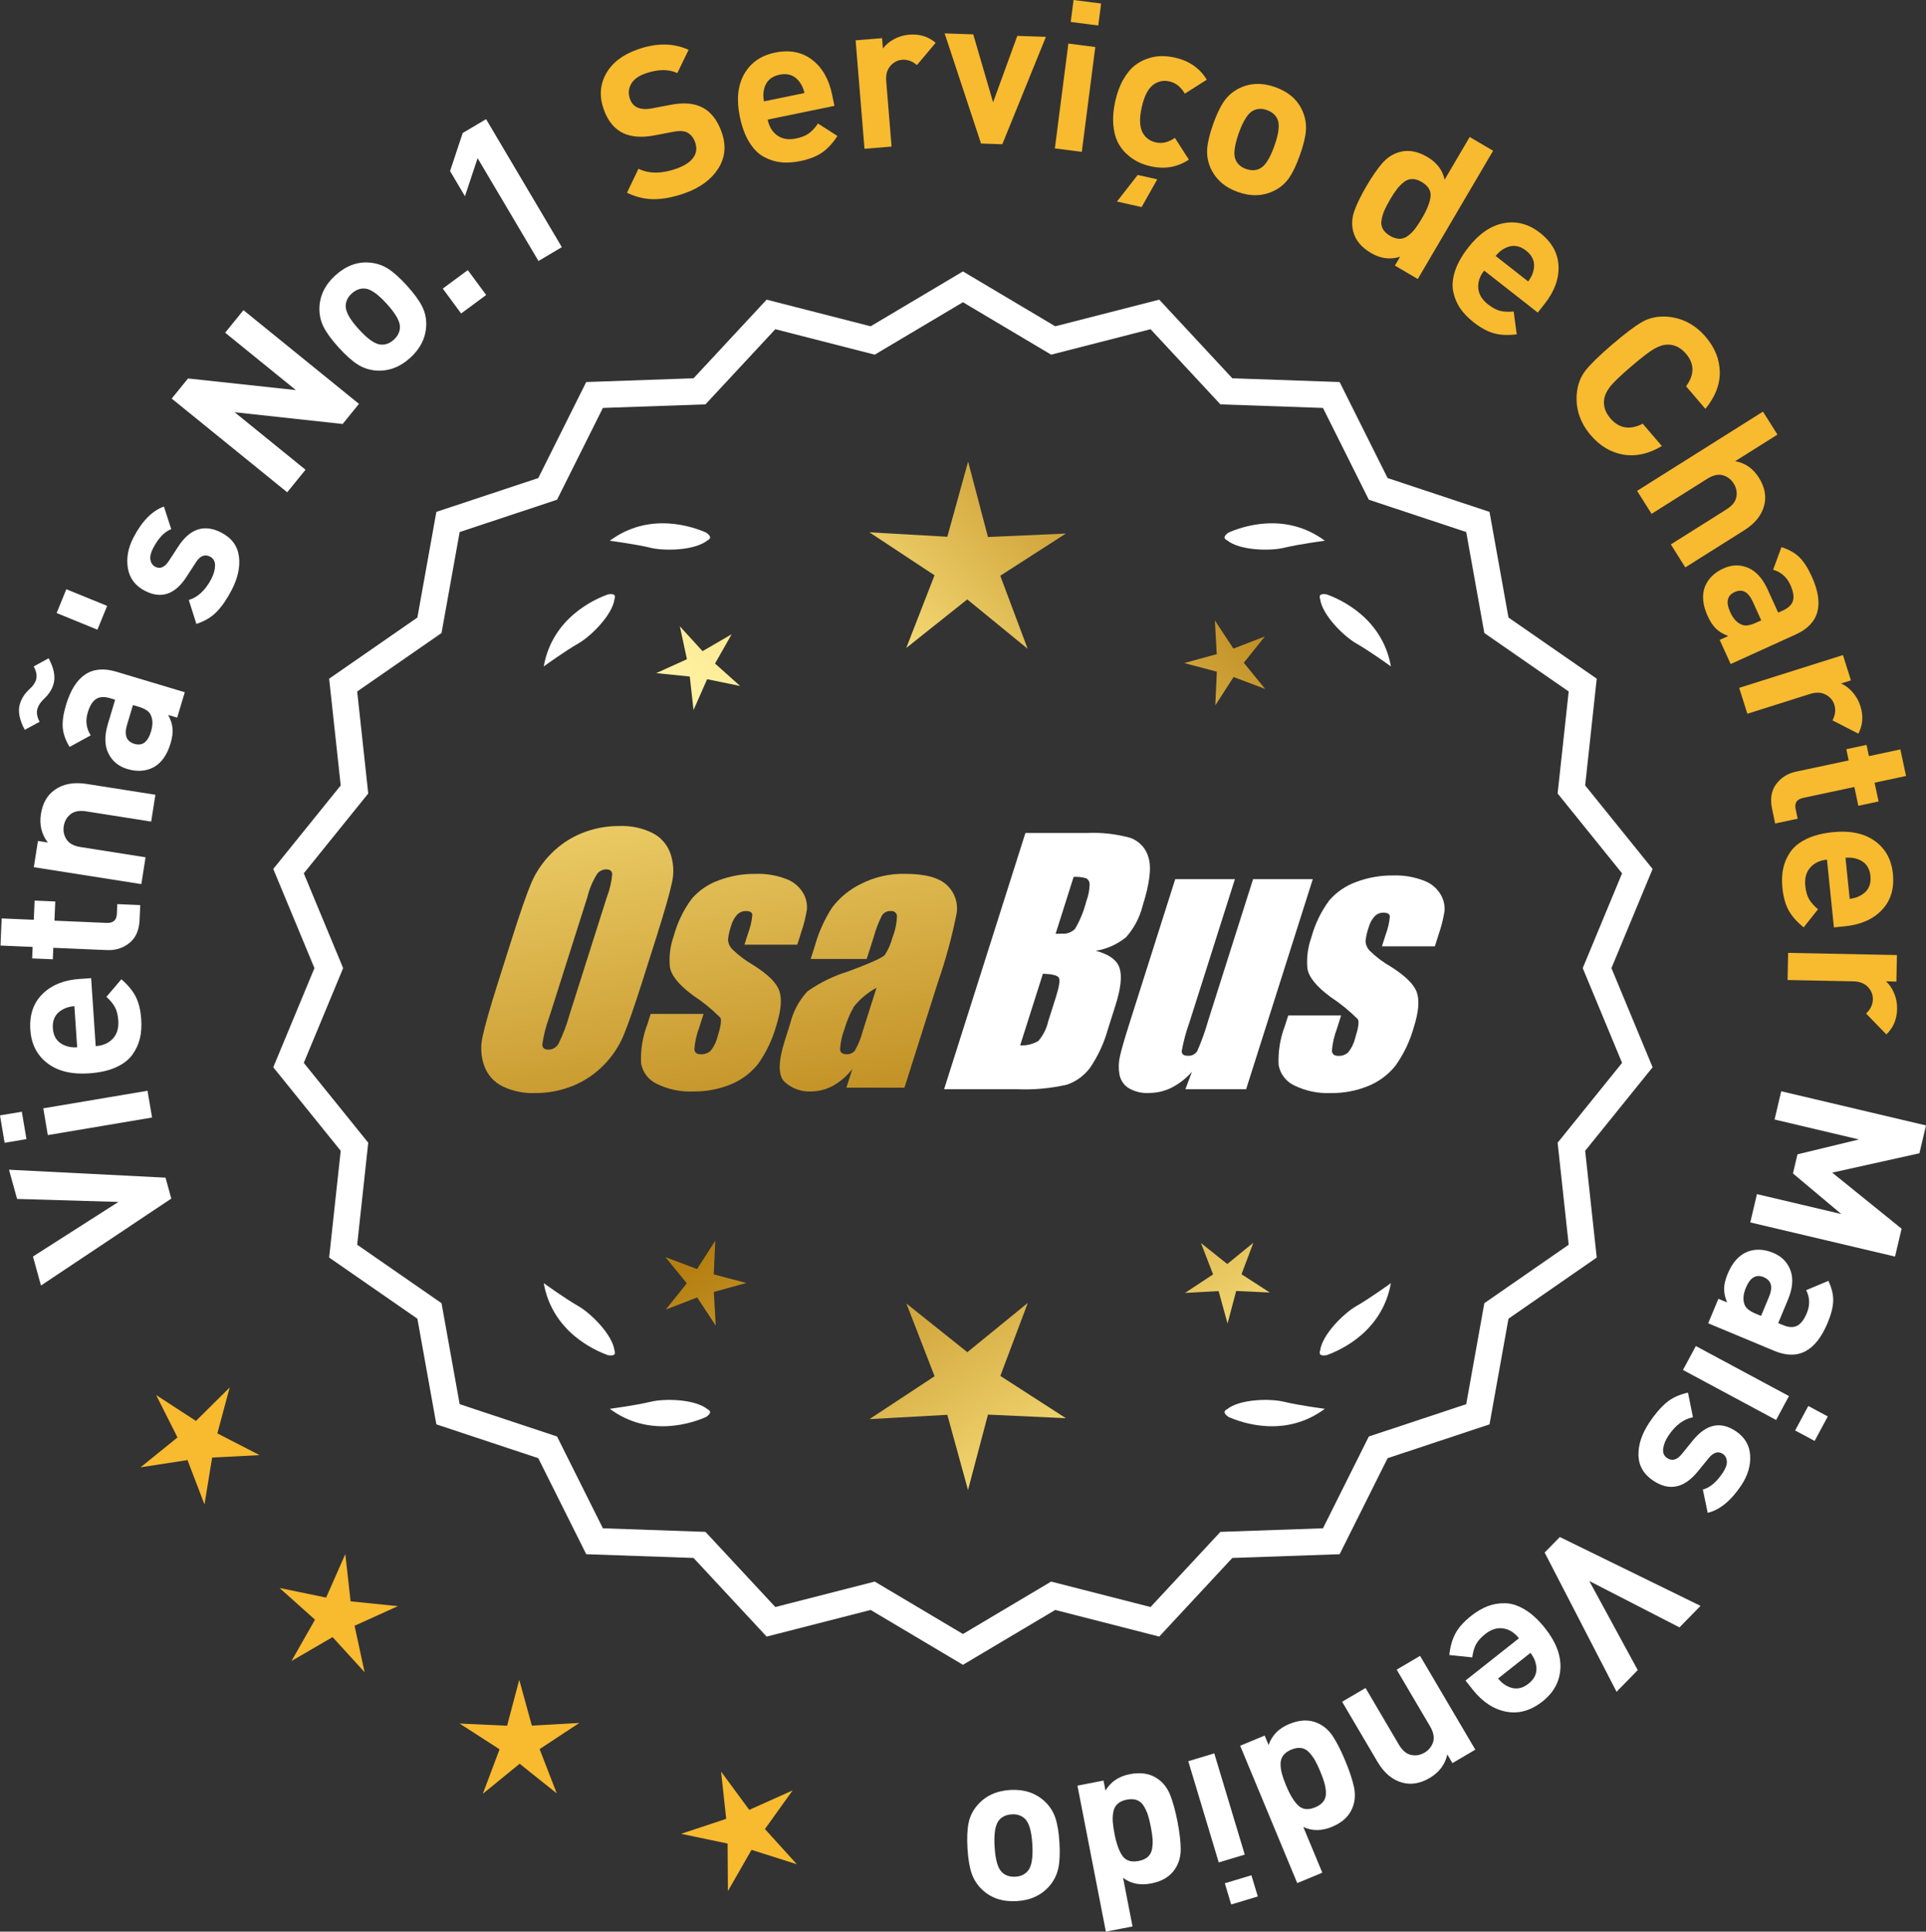 <?xml version="1.0" encoding="UTF-8"?>
<svg id="Layer_2" data-name="Layer 2" xmlns="http://www.w3.org/2000/svg" xmlns:xlink="http://www.w3.org/1999/xlink" viewBox="0 0 175.161 175.688">
  <rect x="0" y="0" width="175.161" height="175.688" fill="#333333" stroke="none"/>
  <defs>
    <style>
      .cls-1 {
        fill: url(#linear-gradient-8);
      }

      .cls-2 {
        fill: url(#linear-gradient-7);
      }

      .cls-3 {
        fill: url(#linear-gradient-5);
      }

      .cls-4 {
        fill: url(#linear-gradient-6);
      }

      .cls-5 {
        fill: url(#linear-gradient-9);
      }

      .cls-6 {
        fill: url(#linear-gradient-4);
      }

      .cls-7 {
        fill: url(#linear-gradient-3);
      }

      .cls-8 {
        fill: url(#linear-gradient-2);
      }

      .cls-9 {
        fill: url(#linear-gradient);
      }

      .cls-10 {
        fill: #f8ba2f;
      }

      .cls-11 {
        fill: #fff;
      }
    </style>
    <linearGradient id="linear-gradient" x1="113.927" y1="197.679" x2="62.502" y2="115.159" gradientUnits="userSpaceOnUse">
      <stop offset="0" stop-color="#f9df7b"/>
      <stop offset=".279" stop-color="#b57e10"/>
      <stop offset=".323" stop-color="#c89d38"/>
      <stop offset=".417" stop-color="#efda86"/>
      <stop offset=".46" stop-color="#fff3a6"/>
      <stop offset=".642" stop-color="#f9df7b"/>
      <stop offset="1" stop-color="#b57e10"/>
    </linearGradient>
    <linearGradient id="linear-gradient-2" x1="127.175" y1="189.423" x2="75.75" y2="106.904" xlink:href="#linear-gradient"/>
    <linearGradient id="linear-gradient-3" x1="148.702" y1="176.008" x2="97.277" y2="93.488" xlink:href="#linear-gradient"/>
    <linearGradient id="linear-gradient-4" x1="48.49" y1="65.629" x2="80.182" y2="236.647" gradientUnits="userSpaceOnUse">
      <stop offset="0" stop-color="#f9df7b"/>
      <stop offset=".279" stop-color="#b57e10"/>
      <stop offset=".284" stop-color="#e5c25b"/>
      <stop offset=".286" stop-color="#f9df7b"/>
      <stop offset=".46" stop-color="#fff3a6"/>
      <stop offset=".642" stop-color="#f9df7b"/>
      <stop offset="1" stop-color="#b57e10"/>
    </linearGradient>
    <linearGradient id="linear-gradient-5" x1="60.998" y1="63.311" x2="92.69" y2="234.329" xlink:href="#linear-gradient-4"/>
    <linearGradient id="linear-gradient-6" x1="73.623" y1="60.971" x2="105.315" y2="231.99" xlink:href="#linear-gradient-4"/>
    <linearGradient id="linear-gradient-7" x1="52.937" y1="115.03" x2="118.713" y2="54.037" xlink:href="#linear-gradient"/>
    <linearGradient id="linear-gradient-8" x1="30.718" y1="91.068" x2="96.494" y2="30.075" xlink:href="#linear-gradient"/>
    <linearGradient id="linear-gradient-9" x1="37.773" y1="98.677" x2="103.55" y2="37.684" xlink:href="#linear-gradient"/>
  </defs>
  <g id="Layer_1-2" data-name="Layer 1">
    <g>
      <g>
        <polygon class="cls-10" points="20.889 126.197 17.82 129.239 14.198 126.882 16.143 130.741 12.782 133.457 17.053 132.8 18.598 136.836 19.293 132.571 23.608 132.348 19.767 130.37 20.889 126.197"/>
        <polygon class="cls-10" points="31.885 145.646 31.405 141.352 29.659 145.305 25.427 144.434 28.647 147.316 26.511 151.072 30.247 148.9 33.159 152.093 32.248 147.868 36.184 146.085 31.885 145.646"/>
        <polygon class="cls-10" points="48.369 156.949 47.223 152.782 46.118 156.96 41.801 156.762 45.432 159.104 43.911 163.149 47.26 160.419 50.636 163.116 49.075 159.087 52.684 156.709 48.369 156.949"/>
        <polygon class="cls-10" points="69.567 166.356 72.084 162.844 68.142 164.613 65.579 161.133 66.044 165.43 61.942 166.791 66.172 167.677 66.2 171.999 68.349 168.25 72.467 169.559 69.567 166.356"/>
      </g>
      <g>
        <path class="cls-11" d="M87.575,151.058l-8.345-4.961-9.405,2.409-6.61-7.111-9.703-.338-4.338-8.685-9.214-3.058-1.716-9.556-7.98-5.53,1.046-9.652-6.098-7.554,3.723-8.967-3.723-8.967,6.098-7.554-1.046-9.652,7.98-5.53,1.716-9.556,9.214-3.058,4.338-8.685,9.703-.338,6.61-7.111,9.405,2.409,8.345-4.961,8.345,4.961,9.405-2.409,6.61,7.111,9.703.338,4.338,8.685,9.214,3.058,1.716,9.556,7.98,5.53-1.046,9.652,6.098,7.554-3.723,8.967,3.723,8.967-6.098,7.554,1.046,9.652-7.98,5.53-1.716,9.556-9.214,3.058-4.338,8.685-9.703.338-6.61,7.111-9.405-2.409-8.345,4.961ZM79.505,144.182l8.07,4.797,8.07-4.797,9.095,2.329,6.392-6.877,9.383-.327,4.195-8.399,8.91-2.957,1.659-9.241,7.716-5.348-1.011-9.334,5.897-7.305-3.6-8.671,3.6-8.671-5.897-7.305,1.011-9.334-7.716-5.348-1.659-9.241-8.91-2.957-4.195-8.399-9.383-.327-6.392-6.877-9.095,2.329-8.07-4.797-8.07,4.797-9.095-2.329-6.392,6.877-9.383.327-4.195,8.399-8.91,2.957-1.659,9.241-7.716,5.348,1.011,9.334-5.897,7.305,3.6,8.671-3.6,8.671,5.897,7.305-1.011,9.334,7.716,5.348,1.659,9.241,8.91,2.957,4.195,8.399,9.383.327,6.392,6.877,9.095-2.329Z"/>
        <path class="cls-11" d="M87.575,151.42l-8.394-4.99-9.459,2.423-6.647-7.152-9.759-.34-4.363-8.735-9.268-3.076-1.726-9.611-8.025-5.562,1.052-9.708-6.134-7.598,3.745-9.018-3.745-9.018,6.134-7.598-1.052-9.708,8.025-5.562,1.726-9.61,9.268-3.076,4.363-8.735,9.759-.34,6.647-7.152,9.459,2.423,8.394-4.99,8.393,4.99,9.459-2.423,6.647,7.152,9.759.34,4.364,8.735,9.267,3.076,1.726,9.61,8.025,5.562-1.052,9.708,6.134,7.598-3.744,9.018,3.744,9.018-6.134,7.598,1.052,9.708-8.025,5.562-1.726,9.611-9.267,3.076-4.364,8.735-9.759.34-6.647,7.152-9.459-2.423-8.393,4.99ZM79.277,145.763l8.298,4.933,8.297-4.933,9.352,2.396,6.571-7.07,9.647-.336,4.313-8.636,9.161-3.041,1.706-9.501,7.934-5.499-1.04-9.596,6.063-7.511-3.701-8.915,3.701-8.916-6.063-7.511,1.04-9.597-7.934-5.499-1.706-9.501-9.161-3.041-4.313-8.635-9.647-.336-6.571-7.07-9.352,2.395-8.297-4.932-8.298,4.932-9.352-2.395-6.571,7.07-9.647.336-4.312,8.635-9.162,3.041-1.706,9.501-7.934,5.499,1.04,9.597-6.063,7.511,3.702,8.916-3.702,8.915,6.063,7.511-1.04,9.596,7.934,5.499,1.706,9.501,9.162,3.041,4.312,8.636,9.647.336,6.571,7.07,9.352-2.396ZM87.575,149.341l-8.118-4.826-9.148,2.344-6.43-6.918-9.438-.329-4.221-8.448-8.963-2.975-1.669-9.295-7.763-5.379,1.018-9.39-5.933-7.349,3.622-8.722-3.622-8.722,5.933-7.349-1.018-9.389,7.763-5.38,1.669-9.295,8.963-2.975,4.221-8.449,9.438-.329,6.43-6.918,9.148,2.344,8.118-4.826,8.117,4.826,9.148-2.343,6.43,6.918,9.438.329,4.221,8.449,8.964,2.975,1.668,9.295,7.763,5.38-1.018,9.389,5.933,7.349-3.622,8.722,3.622,8.722-5.933,7.349,1.018,9.39-7.763,5.379-1.668,9.295-8.964,2.975-4.221,8.448-9.438.329-6.43,6.918-9.148-2.343-8.117,4.826ZM79.553,143.849l8.022,4.769,8.021-4.769,9.041,2.315,6.354-6.836,9.327-.325,4.17-8.349,8.858-2.94,1.648-9.186,7.671-5.316-1.006-9.278,5.862-7.262-3.579-8.619,3.579-8.62-5.862-7.262,1.006-9.278-7.671-5.316-1.648-9.186-8.858-2.939-4.17-8.349-9.327-.325-6.354-6.836-9.041,2.316-8.021-4.769-8.022,4.769-9.041-2.316-6.354,6.836-9.327.325-4.17,8.349-8.857,2.939-1.649,9.186-7.671,5.316,1.006,9.278-5.862,7.262,3.579,8.62-3.579,8.619,5.862,7.262-1.006,9.278,7.671,5.316,1.649,9.186,8.857,2.94,4.17,8.349,9.327.325,6.354,6.836,9.041-2.315Z"/>
      </g>
      <g>
        <polygon class="cls-9" points="64.913 115.909 65.053 112.848 63.393 115.423 60.525 114.344 62.461 116.719 60.548 119.113 63.405 118.005 65.091 120.564 64.921 117.505 67.875 116.692 64.913 115.909"/>
        <polygon class="cls-8" points="93.474 118.504 87.975 122.986 82.433 118.558 84.996 125.173 79.072 129.075 86.155 128.682 88.036 135.522 89.851 128.664 96.937 128.989 90.976 125.144 93.474 118.504"/>
        <polygon class="cls-7" points="112.91 115.898 113.989 113.031 111.614 114.967 109.22 113.054 110.327 115.911 107.768 117.597 110.828 117.427 111.64 120.381 112.424 117.419 115.485 117.559 112.91 115.898"/>
      </g>
      <g>
        <path class="cls-11" d="M111.583,128.183c-.114.057-.184.124-.207.201-.001.001-.002.002-.003.003.001 0.0.001 0.0.002.001-.036.131.066.291.35.488,1.179.524,5.149,1.947,8.764-.74,0,0-2.348-.308-3.726-.643-1.249-.304-4.027-.256-5.179.691Z"/>
        <path class="cls-11" d="M120.043,123.145c0.0.001-0.0.003,0,.004.001-0.0.001-0.0.002-.001.063.12.248.166.589.115,1.217-.428,5.08-2.121,5.862-6.557,0,0-1.918,1.389-3.15,2.091-1.117.637-3.103,2.579-3.29,4.059-.043.12-.049.217-.013.288Z"/>
      </g>
      <g>
        <path class="cls-11" d="M64.364,128.183c.114.057.184.124.207.201.001.001.002.002.003.003-.001 0-.001 0-.002.001.036.131-.066.291-.35.488-1.179.524-5.149,1.947-8.764-.74,0,0,2.348-.308,3.726-.643,1.249-.304,4.027-.256,5.179.691Z"/>
        <path class="cls-11" d="M55.904,123.145c-0.0.001 0.0.003,0,.004-.001-0-.001-0-.002-.001-.063.12-.248.166-.589.115-1.217-.428-5.08-2.121-5.862-6.557,0,0,1.918,1.389,3.15,2.091,1.117.637,3.103,2.579,3.29,4.059.043.12.049.217.013.288Z"/>
      </g>
      <g>
        <path class="cls-11" d="M64.364,49.135c.114-.057.184-.124.207-.201.001-.001.002-.002.003-.003-.001-0-.001-0-.002-.001.036-.131-.066-.291-.35-.488-1.179-.524-5.149-1.947-8.764.74,0,0,2.348.308,3.726.643,1.249.304,4.027.256,5.179-.691Z"/>
        <path class="cls-11" d="M55.904,54.174c-0-.001 0-.003,0-.004-.001 0-.001 0-.002.001-.063-.12-.248-.166-.589-.115-1.217.428-5.08,2.121-5.862,6.557,0,0,1.918-1.389,3.15-2.091,1.117-.637,3.103-2.579,3.29-4.059.043-.12.049-.217.013-.288Z"/>
      </g>
      <g>
        <path class="cls-11" d="M111.583,49.135c-.114-.057-.184-.124-.207-.201-.001-.001-.002-.002-.003-.003.001-0.0.001-0.0.002-.001-.036-.131.066-.291.35-.488,1.179-.524,5.149-1.947,8.764.74,0,0-2.348.308-3.726.643-1.249.304-4.027.256-5.179-.691Z"/>
        <path class="cls-11" d="M120.043,54.174c0-.001-0-.003,0-.004.001 0.0.001 0.0.002.001.063-.12.248-.166.589-.115,1.217.428,5.08,2.121,5.862,6.557,0,0-1.918-1.389-3.15-2.091-1.117-.637-3.103-2.579-3.29-4.059-.043-.12-.049-.217-.013-.288Z"/>
      </g>
      <g id="Group_4" data-name="Group 4">
        <g id="Group_1" data-name="Group 1">
          <path id="Path_1" data-name="Path 1" class="cls-6" d="M58.416,89.266c-.743,2.341-1.321,3.999-1.734,4.975-.429.998-1.045,1.904-1.814,2.67-.793.803-1.741,1.435-2.787,1.858-1.09.438-2.256.658-3.431.648-1.017.039-2.027-.171-2.945-.611-.769-.376-1.363-1.035-1.657-1.839-.308-.854-.365-1.778-.165-2.663.198-.958.677-2.638,1.438-5.039l1.265-3.987c.743-2.341,1.321-3.999,1.734-4.975.429-.998,1.045-1.904,1.814-2.67.793-.803,1.741-1.435,2.787-1.858,1.091-.437,2.256-.656,3.431-.646,1.017-.039,2.027.171,2.945.611.768.377,1.362,1.036,1.657,1.84.308.854.365,1.778.165,2.663-.198.958-.677,2.637-1.438,5.037l-1.266,3.986ZM55.19,81.608c.255-.669.42-1.369.49-2.082-.014-.303-.197-.454-.548-.454-.305.003-.593.136-.794.366-.426.665-.737,1.397-.922,2.166l-3.456,10.883c-.3.811-.515,1.65-.64,2.506,0,.319.194.476.565.476.383-.001.734-.212.915-.548.408-.836.739-1.708.988-2.604l3.398-10.71.003.003Z"/>
          <path id="Path_2" data-name="Path 2" class="cls-3" d="M72.513,85.924h-4.81l.329-1.035c.208-.538.339-1.102.391-1.676-.018-.234-.216-.351-.592-.351-.295-.003-.578.115-.785.325-.254.277-.438.611-.538.973-.15.416-.25.849-.298,1.289.015.339.158.661.399.9.569.552,1.206,1.031,1.894,1.425,1.317.827,2.106,1.604,2.367,2.33.259.728.172,1.789-.271,3.182-.35,1.263-.919,2.454-1.683,3.518-.654.81-1.504,1.439-2.469,1.829-1.077.439-2.23.656-3.393.64-1.148.051-2.29-.186-3.322-.691-.755-.353-1.289-1.052-1.43-1.873-.055-1.217.143-2.433.582-3.57l.293-.922h4.808l-.384,1.21c-.246.642-.398,1.316-.454,2.001.022.307.216.461.574.461.33.02.655-.092.903-.311.308-.381.527-.826.64-1.302.289-.911.373-1.482.251-1.712-.764-.766-1.605-1.451-2.509-2.045-1.291-.958-1.987-1.829-2.088-2.612-.083-.943.039-1.893.359-2.784.329-1.218.883-2.363,1.634-3.376.659-.761,1.503-1.338,2.45-1.676,1.062-.401,2.19-.6,3.325-.589.978-.037,1.953.127,2.864.483.631.24,1.16.689,1.498,1.273.258.444.376.955.34,1.467-.114.719-.291,1.427-.53,2.114l-.348,1.111v-.008Z"/>
          <path id="Path_3" data-name="Path 3" class="cls-4" d="M78.824,87.223h-5.095l.406-1.28c.343-1.213.869-2.366,1.559-3.42.686-.899,1.573-1.626,2.59-2.122,1.245-.636,2.629-.953,4.027-.922,1.836,0,3.11.347,3.822,1.042.696.657,1.021,1.616.867,2.561-.422,2.122-.99,4.212-1.701,6.255l-3.043,9.588h-5.279l.542-1.701c-.481.626-1.083,1.149-1.771,1.536-.626.339-1.326.515-2.038.512-.862.033-1.703-.275-2.341-.856-.611-.57-.611-1.82,0-3.75l.498-1.571c.264-1.09.8-2.096,1.558-2.923,1.131-.798,2.383-1.411,3.707-1.814,2.019-.75,3.134-1.252,3.343-1.508.313-.488.546-1.023.691-1.584.247-.621.386-1.28.41-1.948-.017-.269-.248-.473-.517-.457-.011.001-.021.002-.032.003-.317-.024-.622.121-.805.381-.322.631-.577,1.295-.761,1.979l-.638,1.997ZM79.715,89.842c-.793.427-1.493,1.009-2.056,1.712-.356.627-.637,1.293-.838,1.986-.24.612-.383,1.257-.424,1.913.033.285.223.432.582.432.297.022.586-.104.772-.337.316-.559.557-1.156.717-1.778l1.247-3.928Z"/>
        </g>
        <g id="Group_3" data-name="Group 3">
          <path id="Path_7" data-name="Path 7" class="cls-11" d="M93.251,75.762h5.641c1.319-.059,2.639.092,3.91.446.817.29,1.437.967,1.654,1.807.278.907.098,2.367-.542,4.379-.264,1.057-.78,2.035-1.503,2.849-.794.644-1.742,1.07-2.751,1.236,1.207.319,1.928.841,2.162,1.576s.11,1.862-.373,3.376l-.684,2.162c-.345,1.246-.89,2.429-1.613,3.501-.526.72-1.258,1.262-2.1,1.554-1.523.352-3.088.492-4.649.417h-6.541l7.396-23.304h-.007ZM94.85,88.56l-2.073,6.522c.579.032,1.154-.108,1.654-.402.44-.507.747-1.115.893-1.771l.691-2.173c.318-.999.411-1.603.278-1.814-.132-.212-.611-.329-1.445-.359l.003-.004ZM97.644,79.752l-1.642,5.183c.245-.011.435-.014.57-.014.446.042.887-.119,1.2-.44.459-.785.804-1.631,1.024-2.513.188-.49.289-1.008.3-1.532.004-.229-.116-.442-.314-.556-.368-.102-.75-.144-1.131-.126l-.007-.002Z"/>
          <path id="Path_8" data-name="Path 8" class="cls-11" d="M119.391,79.965l-6.061,19.1h-5.523l.596-1.588c-.519.596-1.147,1.088-1.851,1.449-.638.318-1.342.484-2.056.483-.66.041-1.318-.12-1.885-.461-.422-.281-.712-.723-.801-1.222-.094-.527-.084-1.068.03-1.591.114-.552.428-1.65.951-3.288l4.09-12.884h5.428l-4.126,12.997c-.313.861-.551,1.747-.713,2.648,0,.278.183.417.56.417.344.031.676-.137.856-.432.396-.901.729-1.829.995-2.776l4.079-12.854h5.428l.003.003Z"/>
          <path id="Path_9" data-name="Path 9" class="cls-11" d="M130.492,86.07h-4.81l.329-1.035c.208-.538.339-1.102.391-1.676-.018-.234-.216-.351-.592-.351-.295-.003-.578.115-.784.325-.254.277-.438.611-.538.973-.15.416-.249.848-.297,1.287.015.339.158.661.399.9.569.553,1.205,1.032,1.893,1.426,1.317.827,2.106,1.604,2.367,2.33.259.728.172,1.789-.271,3.182-.35,1.263-.919,2.454-1.683,3.518-.654.809-1.504,1.439-2.469,1.829-1.077.439-2.23.656-3.393.64-1.148.051-2.29-.186-3.322-.691-.755-.353-1.289-1.052-1.43-1.873-.055-1.217.143-2.433.582-3.57l.293-.922h4.81l-.384,1.211c-.246.642-.398,1.316-.454,2.001.022.307.216.461.574.461.33.02.655-.092.903-.311.308-.381.527-.826.64-1.302.289-.911.373-1.482.251-1.712-.764-.766-1.605-1.451-2.509-2.045-1.291-.958-1.987-1.829-2.088-2.612-.083-.943.039-1.893.359-2.784.329-1.218.883-2.363,1.634-3.376.659-.761,1.503-1.338,2.45-1.676,1.062-.401,2.19-.6,3.325-.589.978-.037,1.953.127,2.864.483.632.239,1.163.689,1.503,1.273.258.444.376.955.34,1.467-.114.719-.291,1.427-.53,2.114l-.351,1.108-.004-.005Z"/>
        </g>
      </g>
      <g>
        <path class="cls-11" d="M.821,106.39l14.233.722.525,1.905-11.853,7.905-.728-2.638,7.774-4.965-9.22-.272-.733-2.656Z"/>
        <path class="cls-11" d="M1.985,101.115l.421,2.491-1.986.335-.42-2.492,1.985-.334ZM13.418,99.207l.411,2.436-9.481,1.598-.411-2.435,9.481-1.599Z"/>
        <path class="cls-11" d="M8.288,88.968l.416,6.18c.656-.044,1.175-.269,1.554-.676.38-.406.546-.951.5-1.633-.034-.505-.135-.915-.301-1.227-.168-.312-.428-.628-.779-.947l1.358-1.596c.579.494,1.012,1.015,1.296,1.56.284.546.456,1.243.512,2.089.043.632.003,1.209-.121,1.731s-.354,1.017-.69,1.484c-.337.467-.837.85-1.503,1.148-.665.299-1.479.48-2.439.545-1.579.106-2.841-.202-3.785-.926-.944-.723-1.46-1.736-1.547-3.038-.091-1.353.277-2.438,1.104-3.255s1.954-1.274,3.383-1.37l1.043-.07ZM6.765,91.508c-.429.042-.778.142-1.047.299-.662.35-.967.922-.912,1.718.053.796.432,1.323,1.135,1.581.286.121.646.172,1.077.156l-.253-3.753Z"/>
        <path class="cls-11" d="M12.754,82.32l-.059,1.348c-.04.937-.349,1.637-.926,2.1-.577.463-1.252.679-2.024.646l-4.897-.208-.045,1.044-1.879-.08.044-1.044-2.923-.125.105-2.467,2.923.125.075-1.747,1.878.08-.073,1.747,4.745.202c.596.025.904-.247.93-.816l.037-.892,2.089.089Z"/>
        <path class="cls-11" d="M14.133,72.286l-.384,2.44-5.912-.931c-.613-.096-1.088-.008-1.426.266-.339.274-.542.63-.611,1.068-.071.451.014.858.251,1.222.236.364.662.595,1.275.691l5.911.931-.383,2.44-9.779-1.539.375-2.384.902.142c-.576-.745-.786-1.611-.631-2.599.151-.963.561-1.688,1.227-2.173.769-.559,1.746-.745,2.936-.558l6.249.984Z"/>
        <path class="cls-11" d="M4.421,59.868c.494.915.641,1.706.44,2.373-.141.474-.414.901-.819,1.282-.33.311-.542.618-.633.921-.109.364-.044.767.194,1.208l-1.35.728c-.492-.915-.642-1.7-.444-2.355.146-.485.42-.918.825-1.3.339-.295.555-.594.646-.897.105-.352.034-.756-.212-1.213l1.353-.745ZM16.805,62.959l-.692,2.312-.819-.245c.229.425.363.832.397,1.22.037.388-.024.848-.185,1.382-.316,1.056-.837,1.779-1.562,2.17-.702.358-1.491.407-2.365.146-.8-.24-1.374-.716-1.724-1.429-.349-.712-.363-1.603-.043-2.671l.659-2.202-.473-.142c-.522-.156-.944-.13-1.264.078-.32.209-.573.622-.758,1.241-.222.74-.131,1.429.273,2.065l-1.92,1.051c-.372-.613-.58-1.201-.623-1.763-.044-.562.054-1.243.294-2.044.807-2.694,2.326-3.707,4.559-3.038l6.244,1.869ZM12.602,64.279l-.51-.152-.54,1.802c-.279.935-.055,1.51.673,1.729.716.214,1.218-.158,1.505-1.117.186-.619.173-1.131-.036-1.538-.133-.305-.498-.545-1.092-.724Z"/>
        <path class="cls-11" d="M9.745,55.108l-.884,2.164-3.711-1.514.882-2.164,3.713,1.514Z"/>
        <path class="cls-11" d="M20.138,48.448c.933.485,1.464,1.203,1.59,2.153.127.952-.093,1.972-.659,3.062-.42.81-.867,1.462-1.34,1.959-.471.497-1.095.873-1.869,1.126l-.689-2.178c.831-.253,1.513-.891,2.045-1.914.222-.427.335-.832.342-1.214.005-.382-.144-.652-.446-.81-.484-.251-.914-.082-1.292.507l-.87,1.346c-1.045,1.599-2.303,2.015-3.775,1.25-.877-.455-1.392-1.141-1.545-2.055-.153-.915.016-1.844.507-2.788.776-1.495,1.7-2.436,2.771-2.821l.665,2.059c-.621.234-1.172.812-1.65,1.733-.216.416-.297.771-.242,1.063s.201.5.438.623c.438.228.849.056,1.23-.516l.854-1.312c1.074-1.654,2.387-2.079,3.938-1.273Z"/>
        <path class="cls-11" d="M32.646,36.734l-1.484,1.83-9.824-1.071,6.447,5.232-1.664,2.051-10.505-8.524,1.485-1.83,9.808,1.059-6.432-5.22,1.664-2.051,10.505,8.524Z"/>
        <path class="cls-11" d="M37.001,25.971c.639.704,1.097,1.327,1.375,1.87.279.542.409,1.123.387,1.74-.036,1.128-.524,2.118-1.461,2.969-.93.843-1.957,1.228-3.083,1.155-.625-.048-1.195-.237-1.708-.567-.513-.33-1.084-.841-1.714-1.536-.63-.693-1.082-1.31-1.356-1.848-.274-.538-.405-1.121-.393-1.748.037-1.128.52-2.114,1.447-2.956.957-.868,1.989-1.257,3.098-1.168.625.048,1.192.235,1.701.56s1.077.835,1.707,1.529ZM35.172,27.631c-.825-.91-1.502-1.373-2.03-1.39-.412-.02-.796.132-1.152.455-.347.315-.53.678-.551,1.09-.034.528.361,1.246,1.187,2.156.835.919,1.516,1.387,2.045,1.403.41.021.791-.127,1.138-.442.355-.323.544-.69.563-1.102.035-.528-.365-1.25-1.199-2.17Z"/>
        <path class="cls-11" d="M44.215,26.831l-2.277,1.681-1.67-2.263,2.277-1.681,1.67,2.263Z"/>
        <path class="cls-11" d="M51.097,22.48l-2.125,1.258-5.536-9.352-1.151,3.463-1.354-2.289,1.15-3.463,2.126-1.258,6.891,11.642Z"/>
        <path class="cls-10" d="M65.637,12.033c.425,1.207.318,2.31-.323,3.308s-1.655,1.743-3.04,2.232c-1.016.358-1.938.54-2.771.544-.831.004-1.658-.19-2.483-.584l1.044-2.182c.97.464,2.118.461,3.443-.007.74-.261,1.256-.598,1.548-1.01.291-.411.346-.874.165-1.388-.157-.442-.412-.748-.768-.918-.304-.135-.735-.143-1.299-.025l-1.605.305c-1.129.224-2.078.163-2.845-.185-.82-.382-1.42-1.111-1.8-2.186-.409-1.158-.339-2.234.21-3.228.551-.993,1.506-1.73,2.867-2.211,1.72-.607,3.269-.596,4.646.033l-1.026,2.115c-.804-.375-1.779-.359-2.925.045-.634.224-1.063.547-1.29.969-.229.423-.259.867-.094,1.333.135.383.361.645.681.788.363.154.809.178,1.335.073l1.605-.305c1.142-.228,2.071-.18,2.79.144.873.377,1.518,1.157,1.935,2.339Z"/>
        <path class="cls-10" d="M75.885,9.628l-6.066,1.249c.131.645.425,1.128.879,1.449.455.32,1.017.411,1.686.273.496-.102.889-.257,1.176-.465.286-.208.564-.507.833-.899l1.766,1.13c-.411.641-.868,1.139-1.371,1.495s-1.169.619-2.001.79c-.62.128-1.196.166-1.731.114-.533-.052-1.056-.213-1.563-.483-.509-.271-.956-.715-1.341-1.334-.388-.619-.677-1.399-.871-2.343-.318-1.551-.184-2.843.405-3.876.589-1.032,1.521-1.681,2.801-1.943,1.326-.273,2.453-.056,3.374.654.922.709,1.527,1.765,1.815,3.167l.211,1.023ZM73.161,8.462c-.099-.419-.245-.751-.438-.996-.436-.609-1.044-.833-1.826-.672-.781.161-1.252.607-1.411,1.338-.081.301-.085.664-.01,1.088l3.685-.758Z"/>
        <path class="cls-10" d="M85.095,3.891l-1.702,2.027c-.424-.359-.875-.52-1.354-.48-.416.034-.772.222-1.069.564-.296.342-.42.804-.372,1.384l.486,5.946-2.462.202-.808-9.866,2.404-.197.079.946c.227-.323.557-.604.988-.843.431-.239.899-.379,1.404-.42.935-.077,1.735.169,2.405.737Z"/>
        <path class="cls-10" d="M95.121,3.351l-3.964,9.77-1.937-.066-3.309-10.018,2.602.089,1.804,6.183,2.202-6.046,2.602.088Z"/>
        <path class="cls-10" d="M98.385,13.813l-2.45-.316,1.228-9.535,2.449.316-1.227,9.535ZM99.883,2.32l-2.506-.323.258-1.998,2.506.323-.258,1.997Z"/>
        <path class="cls-10" d="M108.121,14.521c-1.037.689-2.198.89-3.483.602-.408-.091-.793-.226-1.155-.405-.363-.179-.712-.426-1.051-.742-.338-.316-.609-.688-.812-1.116s-.327-.956-.375-1.583c-.048-.627.013-1.318.182-2.072.168-.753.409-1.405.72-1.952.31-.546.648-.968,1.013-1.262.364-.295.768-.516,1.21-.664s.863-.222,1.267-.223c.401-0.0.808.044,1.215.136,1.298.291,2.265.962,2.898,2.012l-1.996,1.266c-.357-.612-.818-.981-1.388-1.109-.568-.127-1.072-.02-1.514.323-.458.365-.797,1.036-1.014,2.012-.223.989-.204,1.746.055,2.271.252.498.663.811,1.231.938.567.127,1.145-.01,1.728-.412l1.27,1.979ZM105.248,16.311l-1.423,2.524-2.242-.503,1.886-2.42,1.779.398Z"/>
        <path class="cls-10" d="M118.23,14.087c-.318.896-.649,1.594-.996,2.096-.348.502-.798.89-1.352,1.164-1.012.501-2.113.539-3.308.115-1.181-.419-2.006-1.143-2.475-2.17-.254-.574-.356-1.165-.309-1.772.048-.608.229-1.354.543-2.237.314-.883.643-1.572.987-2.069.344-.496.796-.887,1.354-1.172,1.012-.501,2.108-.541,3.291-.122,1.217.433,2.049,1.159,2.492,2.176.253.574.357,1.162.311,1.765-.045.602-.225,1.345-.539,2.228ZM115.903,13.26c.411-1.157.499-1.973.265-2.446-.178-.372-.492-.639-.946-.8-.441-.157-.848-.147-1.22.03-.482.219-.929.908-1.34,2.065-.415,1.17-.506,1.991-.271,2.465.177.372.486.636.928.793.454.161.866.153,1.238-.024.48-.219.931-.913,1.346-2.083Z"/>
        <path class="cls-10" d="M128.94,25.377l-2.081-1.222.472-.803c-.888.286-1.769.173-2.643-.34-.896-.526-1.438-1.19-1.628-1.992-.147-.601-.108-1.217.117-1.849.223-.632.596-1.391,1.115-2.275.512-.874.991-1.562,1.433-2.066.444-.504.962-.838,1.56-1.002.793-.225,1.631-.077,2.516.442.873.513,1.4,1.204,1.58,2.074l2.28-3.883,2.13,1.25-6.851,11.665ZM129.321,19.851c.469-.797.729-1.46.782-1.987s-.216-.964-.806-1.311c-.306-.18-.596-.269-.868-.267-.273.001-.526.095-.76.281-.234.186-.442.397-.626.635-.184.238-.391.553-.622.946-.231.393-.405.728-.522,1.003-.119.276-.204.564-.255.865-.052.3-.013.569.119.809.132.239.352.447.657.627.305.18.595.269.867.267s.528-.094.769-.276c.238-.182.454-.397.644-.646.19-.248.397-.563.621-.945Z"/>
        <path class="cls-10" d="M139.853,28.43l-4.875-3.821c-.406.518-.585,1.054-.536,1.607.05.554.343,1.041.881,1.463.398.312.771.511,1.113.596.346.084.753.103,1.226.055l.278,2.077c-.755.101-1.43.074-2.025-.079s-1.229-.492-1.896-1.015c-.498-.391-.899-.807-1.206-1.249-.307-.441-.521-.942-.643-1.505-.122-.563-.072-1.191.149-1.886.223-.694.631-1.42,1.225-2.178.979-1.246,2.051-1.979,3.22-2.196,1.169-.219,2.267.074,3.293.879,1.068.836,1.628,1.835,1.683,2.997s-.358,2.306-1.241,3.432l-.645.822ZM138.981,25.599c.255-.347.414-.672.478-.978.183-.726-.04-1.335-.668-1.827-.629-.492-1.272-.563-1.935-.212-.282.133-.561.366-.835.697l2.96,2.321Z"/>
        <path class="cls-10" d="M151.142,40.57c-1.207.715-2.377.975-3.511.778-1.135-.196-2.122-.785-2.962-1.767-.938-1.098-1.365-2.326-1.276-3.684.067-.875.336-1.609.805-2.201.468-.592,1.284-1.387,2.449-2.383,1.163-.996,2.076-1.68,2.732-2.051.658-.371,1.425-.522,2.301-.455,1.354.124,2.502.734,3.442,1.831.839.982,1.269,2.048,1.286,3.2s-.42,2.267-1.311,3.348l-1.755-2.05c.773-1.062.771-2.051-.012-2.965-.47-.548-1.014-.825-1.633-.828-.387-.002-.802.123-1.243.375-.442.253-1.139.787-2.093,1.603-.951.815-1.588,1.421-1.906,1.819-.319.397-.505.787-.562,1.169-.093.613.096,1.193.565,1.742.79.924,1.771,1.085,2.94.485l1.742,2.035Z"/>
        <path class="cls-10" d="M153.27,51.607l-1.316-2.09,5.065-3.189c.524-.331.823-.71.898-1.139s-.007-.831-.242-1.206c-.243-.386-.573-.638-.992-.756-.42-.118-.891-.012-1.416.319l-5.064,3.189-1.316-2.09,11.447-7.208,1.317,2.09-3.844,2.42c.909.16,1.628.659,2.154,1.495.52.825.688,1.64.506,2.443-.211.926-.825,1.709-1.844,2.351l-5.354,3.371Z"/>
        <path class="cls-10" d="M157.396,60.398l-.999-2.196.778-.354c-.453-.17-.82-.389-1.103-.657-.281-.269-.538-.657-.769-1.164-.456-1.003-.539-1.891-.25-2.662.294-.732.855-1.286,1.687-1.664.761-.346,1.506-.365,2.238-.058.73.308,1.326.969,1.788,1.984l.951,2.093.45-.204c.495-.226.796-.522.899-.889.104-.368.022-.845-.244-1.434-.32-.703-.841-1.162-1.564-1.375l.756-2.056c.684.218,1.227.524,1.629.919.401.395.775.972,1.122,1.734,1.164,2.56.685,4.322-1.438,5.286l-5.933,2.696ZM159.694,56.641l.484-.22-.778-1.712c-.404-.888-.952-1.174-1.644-.86-.68.309-.813.919-.399,1.83.267.588.613.966,1.038,1.135.301.142.733.084,1.299-.173Z"/>
        <path class="cls-10" d="M169.011,66.729l-2.354-1.208c.256-.493.312-.969.166-1.428-.126-.398-.389-.704-.788-.916-.399-.213-.877-.231-1.432-.056l-5.688,1.798-.745-2.355,9.438-2.983.727,2.301-.904.286c.366.15.712.409,1.042.776.328.368.569.793.722,1.276.282.894.222,1.73-.183,2.509Z"/>
        <path class="cls-10" d="M161.444,74.899l-.28-1.319c-.195-.917-.071-1.672.372-2.265.444-.593,1.044-.97,1.799-1.131l4.796-1.021-.218-1.021,1.84-.392.217,1.022,2.861-.609.516,2.416-2.862.609.363,1.709-1.839.392-.364-1.71-4.647.989c-.581.124-.812.464-.693,1.022l.185.874-2.044.435Z"/>
        <path class="cls-10" d="M166.786,84.349l-.632-6.162c-.655.067-1.164.311-1.528.73-.365.419-.513.969-.443,1.65.053.503.167.909.344,1.216.179.306.448.612.812.919l-1.302,1.643c-.598-.474-1.047-.979-1.351-1.514-.303-.536-.497-1.226-.584-2.069-.064-.63-.044-1.209.062-1.735.104-.527.317-1.029.638-1.507.319-.479.807-.879,1.462-1.201.655-.322,1.461-.532,2.419-.63,1.574-.162,2.847.103,3.814.793.969.69,1.521,1.684,1.652,2.982.139,1.348-.191,2.445-.989,3.291-.799.846-1.909,1.342-3.333,1.488l-1.04.106ZM168.221,81.757c.427-.056.771-.168,1.035-.335.649-.373.933-.956.853-1.75-.082-.794-.479-1.307-1.19-1.54-.291-.11-.652-.15-1.081-.118l.384,3.742Z"/>
        <path class="cls-10" d="M171.558,94.086l-1.844-1.899c.4-.385.605-.818.615-1.299.008-.418-.143-.791-.452-1.121-.311-.329-.758-.5-1.34-.511l-5.964-.12.048-2.469,9.898.198-.049,2.413-.95-.019c.3.259.546.616.739,1.069.193.454.284.934.275,1.441-.02.937-.345,1.709-.978,2.317Z"/>
        <path class="cls-11" d="M159.18,111.18l.607-2.57,7.673,1.812-4.399-3.694.411-1.738,5.591-1.354-7.674-1.812.605-2.57,13.167,3.108-.599,2.533-7.931,1.759,6.312,5.102-.599,2.533-13.166-3.107Z"/>
        <path class="cls-11" d="M155.352,120.357l.929-2.227.79.329c-.185-.448-.274-.866-.27-1.255s.114-.841.328-1.355c.424-1.018,1.018-1.683,1.779-1.996.735-.283,1.524-.25,2.366.102.771.322,1.294.854,1.566,1.6.272.745.194,1.632-.235,2.661l-.885,2.122.456.19c.503.209.925.227,1.265.054.34-.174.635-.559.883-1.155.297-.713.277-1.408-.058-2.083l2.02-.846c.306.649.451,1.255.436,1.818-.015.563-.184,1.23-.506,2.002-1.082,2.595-2.698,3.444-4.849,2.547l-6.016-2.509ZM159.669,119.482l.492.204.723-1.736c.376-.9.213-1.497-.489-1.789-.688-.288-1.228.03-1.611.954-.249.597-.291,1.107-.126,1.534.103.316.438.594,1.012.834Z"/>
        <path class="cls-11" d="M153.06,124.603l1.168-2.176,8.469,4.55-1.169,2.176-8.468-4.55ZM163.259,130.105l1.197-2.227,1.773.953-1.196,2.227-1.774-.953Z"/>
        <path class="cls-11" d="M150.362,134.677c-.876-.582-1.325-1.353-1.351-2.312-.023-.959.304-1.95.984-2.974.505-.76,1.02-1.361,1.541-1.805.522-.443,1.184-.75,1.979-.92l.451,2.239c-.854.163-1.599.724-2.237,1.685-.266.4-.422.791-.469,1.17-.047.379.072.664.357.853.453.301.898.179,1.338-.366l1.009-1.245c1.211-1.478,2.506-1.757,3.888-.839.823.547,1.262,1.283,1.316,2.209.054.925-.213,1.832-.803,2.718-.933,1.402-1.951,2.238-3.058,2.507l-.44-2.118c.642-.166,1.251-.682,1.826-1.547.26-.39.377-.734.354-1.031-.022-.297-.146-.519-.367-.666-.411-.273-.838-.146-1.28.381l-.989,1.214c-1.243,1.529-2.595,1.811-4.05.844Z"/>
        <path class="cls-11" d="M147.019,153.872l-6.54-12.662,1.38-1.413,12.797,6.262-1.913,1.957-8.204-4.218,4.407,8.104-1.927,1.971Z"/>
        <path class="cls-11" d="M133.283,152.85l4.858-3.843c-.41-.517-.889-.816-1.438-.898-.549-.082-1.092.089-1.629.514-.396.314-.677.628-.841.943-.162.314-.275.707-.339,1.178l-2.086-.216c.079-.758.265-1.408.553-1.952.289-.543.767-1.078,1.432-1.605.497-.393.995-.686,1.495-.88.502-.194,1.039-.285,1.614-.271.577.013,1.176.209,1.798.588.624.379,1.233.946,1.831,1.701.982,1.242,1.443,2.456,1.381,3.644-.062,1.187-.604,2.186-1.626,2.996-1.064.841-2.167,1.152-3.31.933-1.142-.219-2.156-.89-3.045-2.012l-.648-.819ZM136.239,152.667c.277.329.558.561.839.692.663.348,1.308.274,1.934-.221s.845-1.105.66-1.83c-.063-.306-.225-.631-.481-.976l-2.951,2.334Z"/>
        <path class="cls-11" d="M122.06,154.781l2.129-1.253,3.035,5.157c.315.535.688.846,1.113.933.426.087.83.018,1.212-.207.393-.231.654-.554.785-.969.13-.415.038-.89-.276-1.425l-3.037-5.157,2.129-1.253,5.022,8.53-2.08,1.224-.463-.786c-.209.917-.744,1.629-1.607,2.137-.84.495-1.659.639-2.456.433-.92-.238-1.685-.875-2.295-1.912l-3.211-5.452Z"/>
        <path class="cls-11" d="M112.787,158.78l2.229-.925.357.86c.306-.882.927-1.517,1.862-1.905.96-.398,1.817-.432,2.571-.101.568.244,1.037.646,1.406,1.206.37.56.751,1.313,1.145,2.261.389.936.65,1.732.787,2.389.135.657.089,1.272-.138,1.847-.299.769-.921,1.35-1.868,1.743-.938.389-1.805.393-2.608.014l1.729,4.158-2.281.947-5.19-12.493ZM116.971,162.413c.354.854.727,1.46,1.116,1.82.39.359.899.408,1.531.146.328-.136.574-.313.736-.532s.241-.478.233-.776c-.007-.299-.051-.593-.131-.882-.078-.289-.205-.645-.381-1.065-.174-.422-.337-.762-.485-1.022-.15-.26-.328-.501-.537-.724-.209-.222-.448-.352-.718-.391-.27-.039-.569.01-.896.146-.328.136-.573.313-.736.532-.162.219-.243.478-.241.779.001.301.044.602.129.903.083.301.21.656.38,1.066Z"/>
        <path class="cls-11" d="M108.068,160.187l2.365-.712,2.771,9.207-2.365.711-2.771-9.206ZM111.392,171.29l2.419-.728.58,1.929-2.42.728-.579-1.929Z"/>
        <path class="cls-11" d="M97.99,162.409l2.369-.461.178.914c.476-.803,1.211-1.301,2.205-1.494,1.021-.198,1.865-.06,2.539.416.509.353.887.84,1.137,1.463.25.622.475,1.437.671,2.444.193.995.29,1.827.292,2.498.001.67-.167,1.265-.506,1.783-.445.693-1.172,1.138-2.179,1.333-.994.194-1.847.024-2.557-.509l.859,4.42-2.425.472-2.584-13.279ZM101.361,166.805c.178.907.421,1.576.729,2.006.311.43.801.58,1.472.449.348-.067.624-.192.827-.374s.332-.419.385-.713c.051-.294.067-.591.049-.89-.02-.3-.072-.673-.16-1.121-.087-.448-.178-.814-.271-1.099-.095-.285-.223-.557-.382-.816-.161-.259-.368-.435-.626-.527-.256-.092-.558-.104-.906-.036-.348.068-.625.192-.827.374-.204.182-.335.42-.394.715-.059.295-.077.599-.055.911.021.312.074.685.159,1.121Z"/>
        <path class="cls-11" d="M87.988,168.112c-.055-.948-.021-1.721.102-2.318.125-.597.388-1.13.792-1.597.736-.855,1.737-1.32,3.002-1.395,1.252-.073,2.294.271,3.125,1.035.456.43.78.934.974,1.513.192.579.316,1.336.37,2.272.056.936.022,1.699-.103,2.29-.124.59-.388,1.126-.791,1.607-.736.855-1.73,1.32-2.983,1.393-1.289.076-2.337-.269-3.144-1.034-.456-.43-.78-.932-.973-1.504-.191-.572-.315-1.327-.371-2.262ZM90.454,167.967c.072,1.227.308,2.012.709,2.357.309.273.703.396,1.183.368.468-.027.839-.195,1.113-.503.357-.389.5-1.197.429-2.424-.073-1.239-.309-2.031-.71-2.375-.309-.274-.695-.397-1.164-.37-.481.028-.858.196-1.132.504-.357.389-.501,1.203-.428,2.442Z"/>
      </g>
      <g>
        <polygon class="cls-2" points="113.119 60.282 115.031 57.888 112.174 58.995 110.489 56.436 110.659 59.496 107.704 60.308 110.666 61.092 110.526 64.153 112.187 61.578 115.055 62.657 113.119 60.282"/>
        <polygon class="cls-1" points="66.542 57.686 63.894 59.226 61.828 56.963 62.475 59.958 59.684 61.223 62.732 61.533 63.073 64.579 64.31 61.775 67.311 62.393 65.028 60.35 66.542 57.686"/>
        <polygon class="cls-5" points="89.85 48.843 88.046 41.982 86.155 48.819 79.072 48.415 84.991 52.327 82.418 58.938 87.967 54.518 93.459 59.008 90.97 52.365 96.937 48.528 89.85 48.843"/>
      </g>
    </g>
  </g>
</svg>